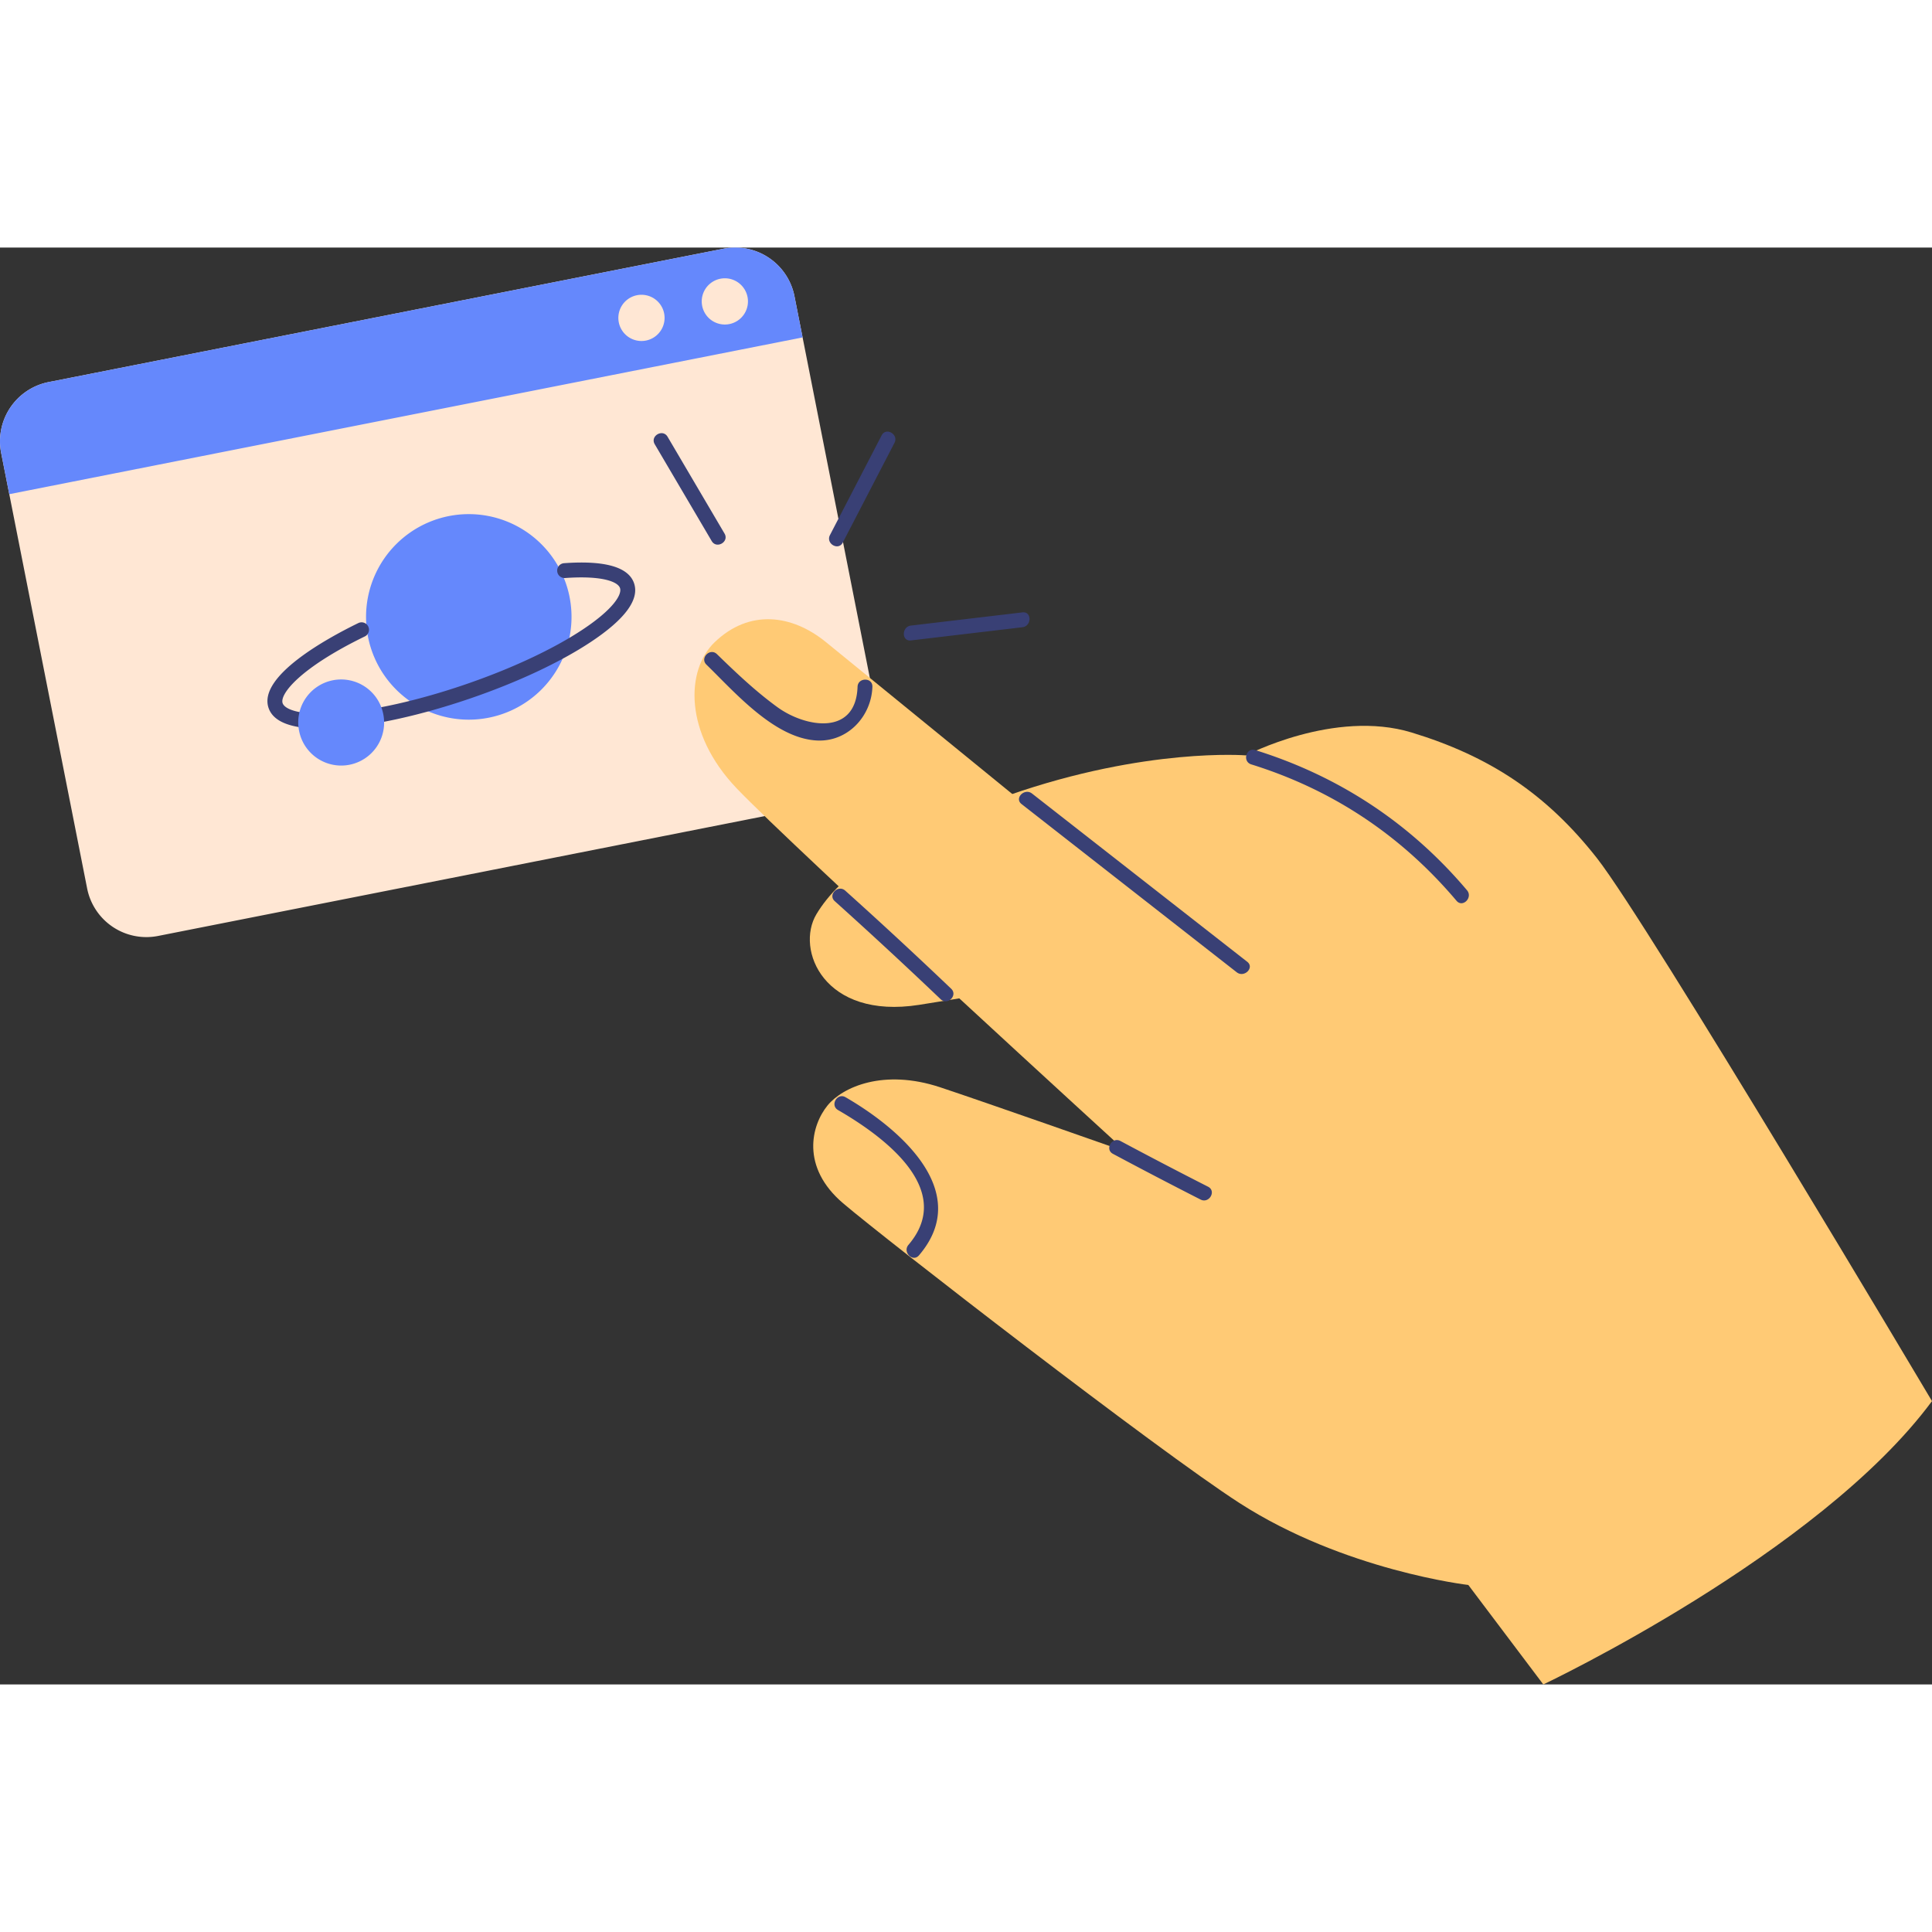 <svg data-bbox="20 40.501 160.001 118.997" viewBox="20 40.501 160.001 118.997" height="200" width="200" xmlns="http://www.w3.org/2000/svg" data-type="color" aria-hidden="true" aria-labelledby="svgcid--gx2ebtwi77g4"><rect x="20" y="40.501" width="160.001" height="118.997" fill="#333333" stroke="none"/><defs><style></style></defs><path d="M88.98 86.467 33.091 97.511a5 5 0 0 1-5.875-3.936l-7.121-36.061a5 5 0 0 1 3.936-5.874L79.92 40.596a5 5 0 0 1 5.875 3.936l7.121 36.061a5 5 0 0 1-3.936 5.874z" fill="#FFE7D4" data-color="1"/><path d="m86.469 47.942-65.7 12.983-.674-3.411a5 5 0 0 1 3.936-5.874L79.92 40.596a5 5 0 0 1 5.875 3.936l.674 3.41z" fill="#6588FC" data-color="2"/><path d="M81.893 44.526a1.914 1.914 0 1 1-3.753.743 1.914 1.914 0 0 1 3.753-.743zM74.988 45.891a1.914 1.914 0 1 1-3.753.743 1.914 1.914 0 0 1 3.753-.743z" fill="#FFE7D4" data-color="1"/><path fill="#6588FC" d="M67.331 71.088a8.51 8.51 0 0 1-8.508 8.511 8.51 8.51 0 0 1-8.508-8.511 8.51 8.51 0 0 1 8.508-8.511 8.51 8.51 0 0 1 8.508 8.511z" data-color="2"/><path d="M46.593 80.345c-2.5 0-3.962-.575-4.351-1.716-.9-2.639 4.899-5.795 7.433-7.03a.615.615 0 1 1 .538 1.107c-5.43 2.645-7.057 4.794-6.807 5.527.178.522 1.477 1.05 4.556.83 2.944-.213 6.679-1.052 10.517-2.362 3.838-1.31 7.308-2.929 9.768-4.56 2.572-1.705 3.277-2.92 3.099-3.442-.178-.522-1.478-1.053-4.564-.829a.616.616 0 0 1-.089-1.228c3.395-.247 5.357.311 5.817 1.659.459 1.347-.747 2.984-3.584 4.865-2.545 1.687-6.114 3.356-10.049 4.699-3.936 1.343-7.78 2.204-10.826 2.425-.52.036-1.005.055-1.458.055z" fill="#394075" data-color="3"/><path d="M51.744 79.157a3.553 3.553 0 1 1-6.973 1.378 3.554 3.554 0 1 1 6.973-1.378z" fill="#6588FC" data-color="2"/><path d="M112.598 115.153s-11.068-3.894-14.746-5.112c-4.66-1.542-8.057-.032-9.312 1.501-1.352 1.651-2.242 5.103 1.279 8.105 3.521 3.002 26.028 20.442 32.824 24.823 8.695 5.606 18.958 6.79 18.958 6.79l6.21 8.238s22.816-10.787 32.19-23.465c0 0-23.518-39.572-27.735-44.949-4.217-5.377-8.953-8.469-15.356-10.421-6.403-1.952-13.722 1.894-13.722 1.894s-8.253-.674-19.615 3.288c-9.596 3.347-14.049 6.676-15.959 9.863-1.755 2.929.615 8.749 8.516 7.507s12.722-2.231 12.722-2.231l3.746 14.169z" fill="#FFCA75" data-color="4"/><path d="M113.437 115.535S85.681 90.177 81.012 85.291c-4.385-4.59-4.225-9.806-1.824-12.109 2.875-2.758 6.397-2.301 9.216-.004l35.946 29.305-10.913 13.052z" fill="#FFCA75" data-color="4"/><path d="M112.169 115.555a402.93 402.93 0 0 0 7.26 3.787c.704.358 1.327-.703.621-1.063a396.59 396.59 0 0 1-7.26-3.787c-.698-.372-1.32.69-.621 1.063zM123.626 83.303c6.753 2.103 12.431 5.893 16.996 11.294.512.606 1.378-.269.87-.87-4.695-5.555-10.598-9.449-17.539-11.61-.758-.237-1.082.951-.327 1.186zM78.506 75.044c2.337 2.273 5.64 6.117 9.167 6.281 2.534.118 4.492-2 4.576-4.448.027-.792-1.203-.791-1.23 0-.142 4.128-4.355 3.345-6.635 1.688-1.798-1.306-3.42-2.845-5.009-4.392-.567-.552-1.438.318-.869.871zM89.404 111.93c3.496 2.021 9.831 6.488 5.832 11.162-.512.599.354 1.473.87.87 4.563-5.333-1.755-10.594-6.081-13.095-.687-.396-1.307.667-.621 1.063zM89.13 94.629a407.965 407.965 0 0 1 8.772 8.122c.573.546 1.444-.322.87-.87A403.274 403.274 0 0 0 90 93.759c-.588-.528-1.46.339-.87.87zM104.6 86.588l17.822 13.932c.617.482 1.493-.383.87-.87L105.47 85.718c-.617-.483-1.494.382-.87.87zM104.675 70.714l-9.237 1.093c-.777.092-.786 1.323 0 1.23l9.237-1.093c.776-.092.786-1.323 0-1.23zM74.223 56.789l4.718 8.019c.401.682 1.465.064 1.062-.621l-4.718-8.019c-.402-.682-1.465-.064-1.062.621zM93.015 56.053l-4.282 8.261c-.364.702.697 1.325 1.062.621l4.282-8.26c.364-.703-.697-1.326-1.062-.622z" fill="#394075" data-color="3"/></svg>